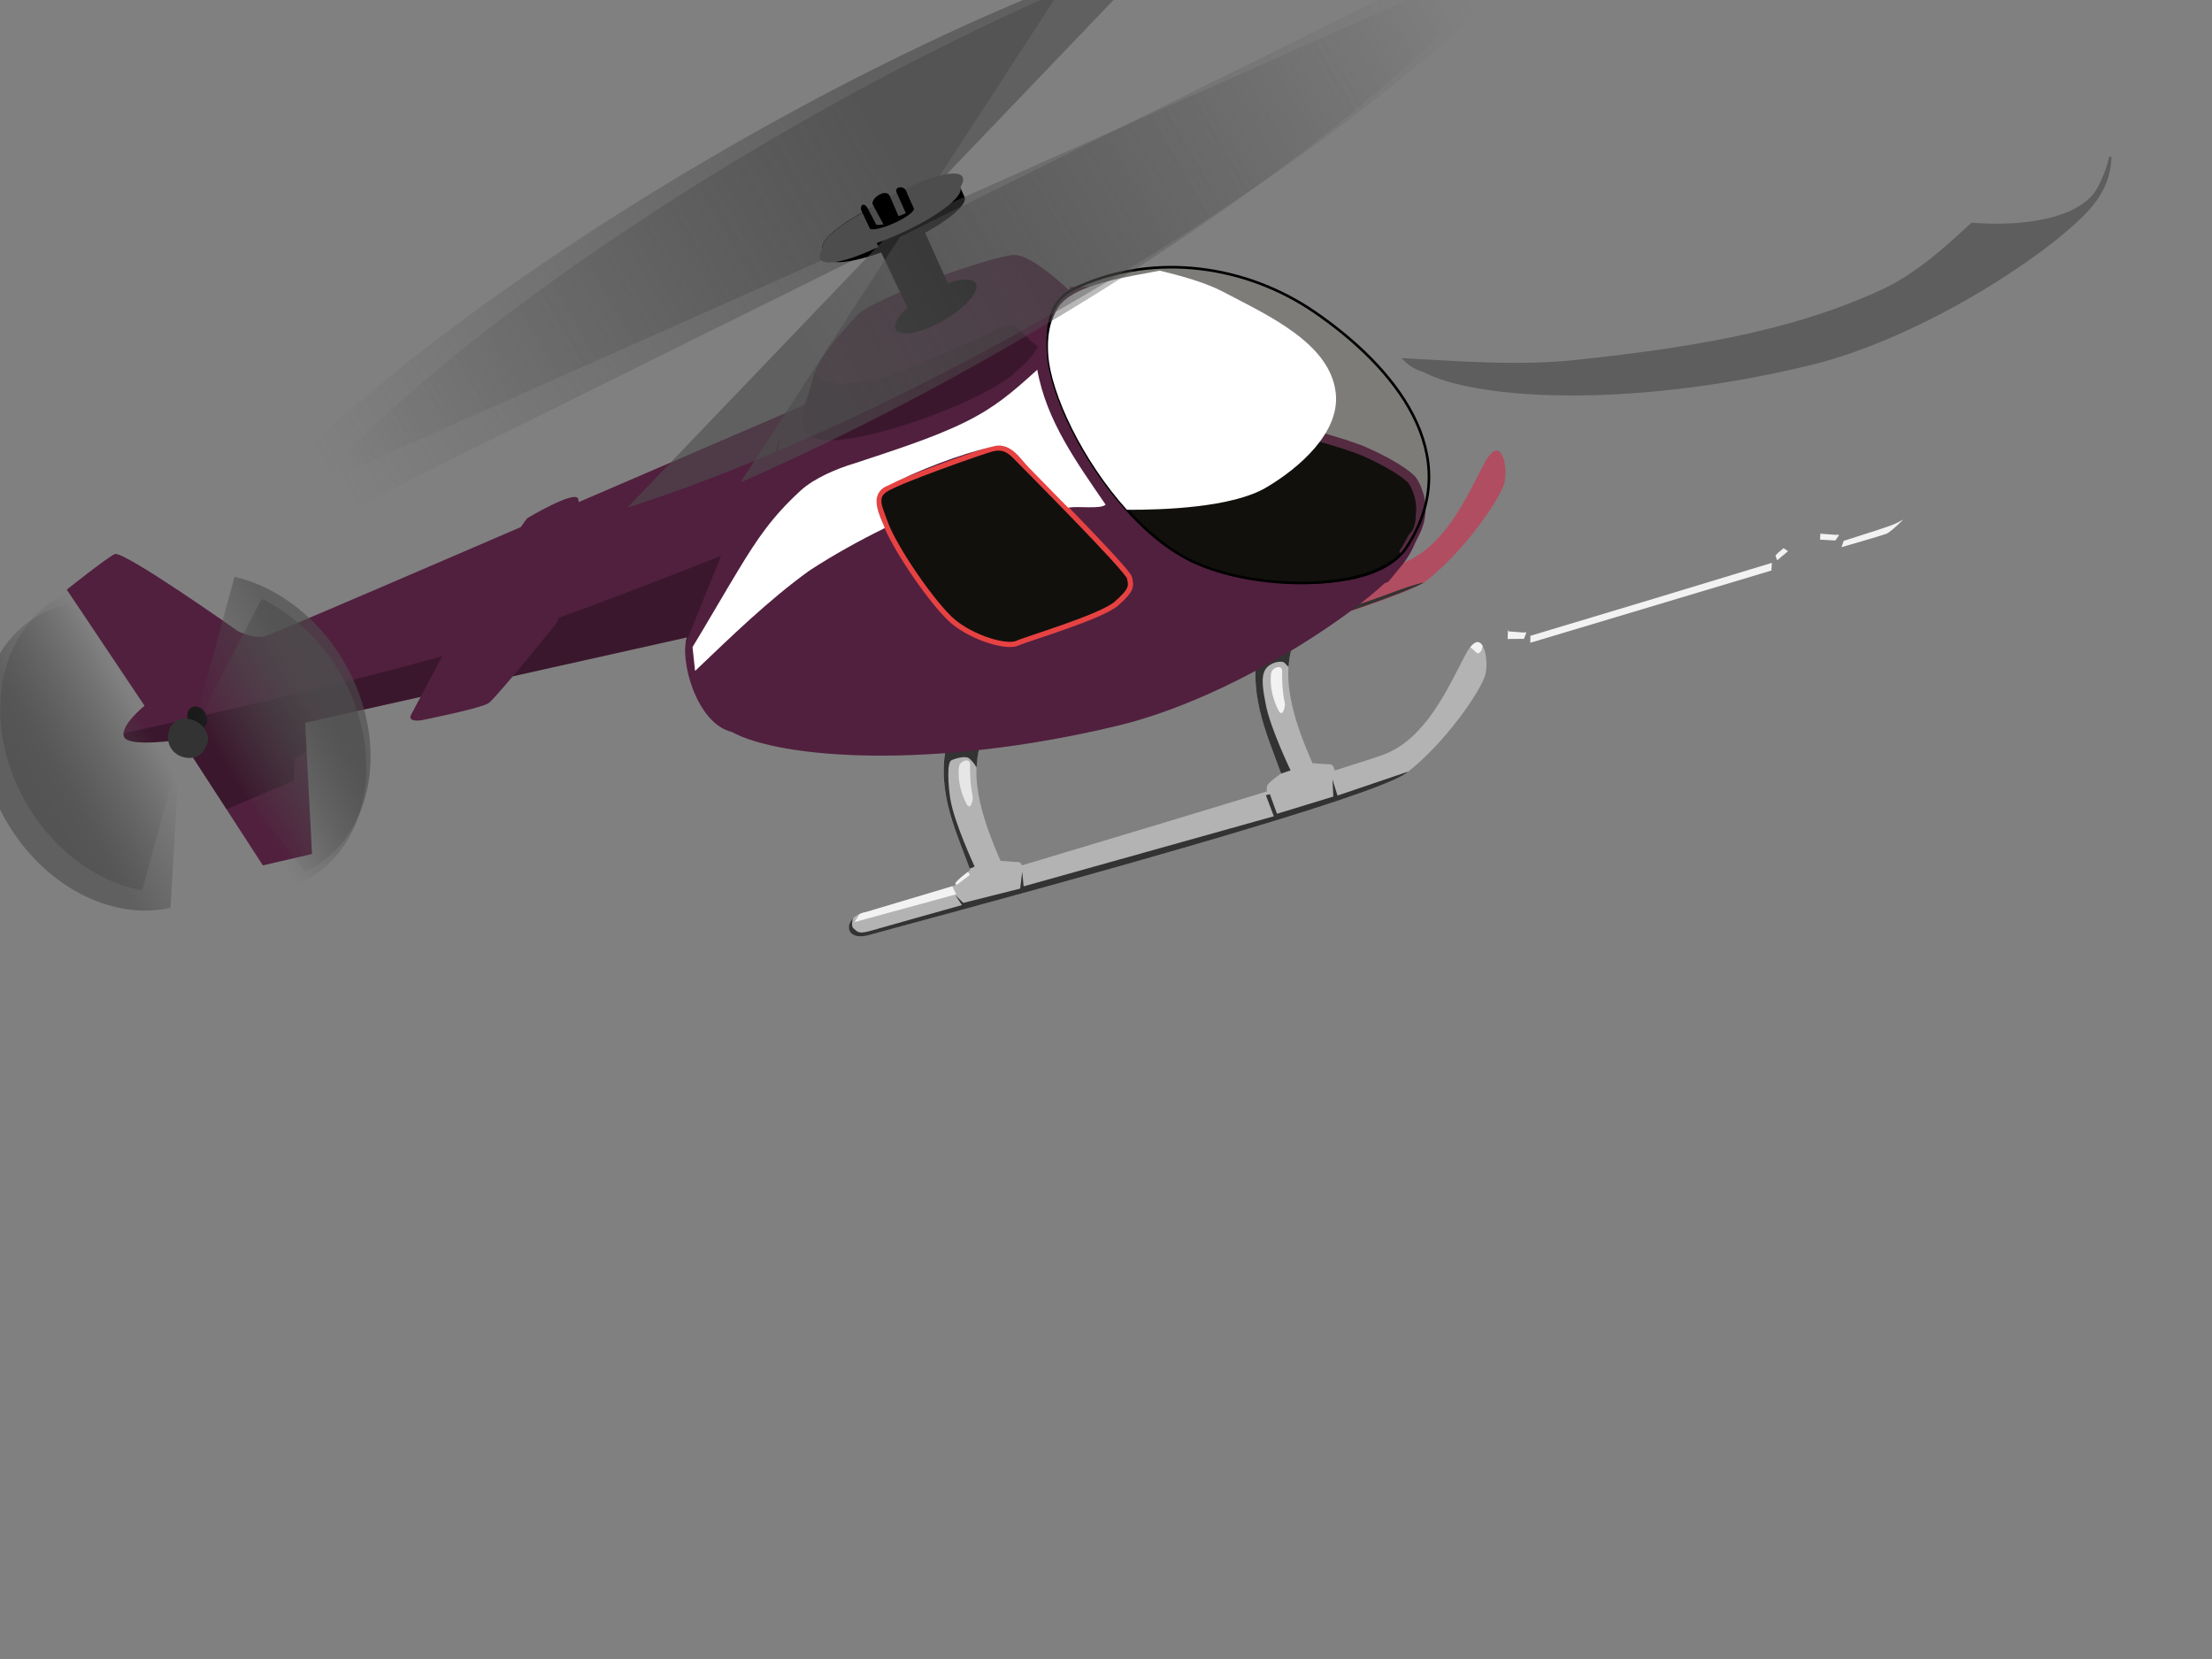 <?xml version="1.0"?><svg width="640" height="480" xmlns="http://www.w3.org/2000/svg" xmlns:xlink="http://www.w3.org/1999/xlink">
 <rect width="100%" height="100%" fill="#808080" stroke="none"/>
 <title>helicopter</title>
 <defs>
  <linearGradient id="linearGradient5665">
   <stop stop-color="#b14d60" id="stop5667" offset="0"/>
   <stop stop-color="#b3b3b3" id="stop5669" offset="1"/>
  </linearGradient>
  <linearGradient id="linearGradient5722">
   <stop stop-color="#333333" id="stop5724" offset="0"/>
   <stop stop-color="#000000" id="stop5726" offset="1"/>
  </linearGradient>
  <linearGradient id="linearGradient6549">
   <stop stop-color="#e74242" offset="0" id="stop6551"/>
   <stop stop-color="#51203e" offset="1" id="stop6553"/>
  </linearGradient>
  <linearGradient id="linearGradient5649">
   <stop stop-color="#471b1b" id="stop5651" offset="0"/>
   <stop stop-color="#333333" id="stop5653" offset="1"/>
  </linearGradient>
  <linearGradient id="linearGradient4244">
   <stop stop-color="#ffffff" id="stop4246" offset="0"/>
   <stop stop-color="#ffffff" stop-opacity="0" id="stop4248" offset="1"/>
  </linearGradient>
  <linearGradient y2="0.247" x2="0.129" y1="0.247" x1="0.772" id="linearGradient7751" xlink:href="#linearGradient4948"/>
  <linearGradient id="linearGradient4948">
   <stop stop-color="#4d4d4d" stop-opacity="0.614" id="stop4950" offset="0"/>
   <stop stop-color="#4d4d4d" stop-opacity="0" id="stop4952" offset="1"/>
  </linearGradient>
  <linearGradient y2="0.359" x2="0.046" y1="0.359" x1="0.751" id="linearGradient7753" xlink:href="#linearGradient4948"/>
  <linearGradient y2="0.714" x2="0.906" y1="0.714" x1="0.376" id="linearGradient7755" xlink:href="#linearGradient4948"/>
  <linearGradient y2="1.088" x2="0.827" y1="1.088" x1="0.106" id="linearGradient7757" xlink:href="#linearGradient4948"/>
  <linearGradient y2="0.855" x2="0.094" y1="0.855" x1="0.683" id="linearGradient7759" xlink:href="#linearGradient4948"/>
  <linearGradient y2="0.729" x2="0.105" y1="0.729" x1="0.763" id="linearGradient7761" xlink:href="#linearGradient4948"/>
  <linearGradient y2="0.511" x2="0.904" y1="0.511" x1="0.222" id="linearGradient7763" xlink:href="#linearGradient4948"/>
  <linearGradient y2="0.583" x2="0.892" y1="0.583" x1="0.131" id="linearGradient7767" xlink:href="#linearGradient4948"/>
  <linearGradient gradientTransform="matrix(1.495,0.16,-0.16,1.495,237.352,-98.581)" y2="-3.264" x2="-4.33" y1="-3.264" x1="-3.353" id="linearGradient4165" xlink:href="#linearGradient4244"/>
  <linearGradient gradientTransform="matrix(1.495,0.16,-0.16,1.495,237.352,-98.581)" y2="-5.303" x2="-1.793" y1="-5.303" x1="-1.637" id="linearGradient4168" xlink:href="#linearGradient6549"/>
  <linearGradient gradientTransform="matrix(1.495,0.16,-0.16,1.495,237.352,-98.581)" y2="-3.375" x2="-0.974" y1="-3.375" x1="-1" id="linearGradient4171" xlink:href="#linearGradient4244"/>
  <linearGradient gradientTransform="matrix(1.495,0.16,-0.16,1.495,237.352,-98.581)" y2="-4.89" x2="-4.726" y1="-4.89" x1="-4.564" id="linearGradient4174" xlink:href="#linearGradient4244"/>
  <linearGradient y2="-1.094" x2="-8.193" y1="-1.094" x1="-7.89" gradientTransform="matrix(1.495,0.16,-0.16,1.495,237.95,-98.517)" id="linearGradient4181" xlink:href="#linearGradient6549"/>
  <linearGradient gradientTransform="matrix(1.495,0.16,-0.16,1.495,237.352,-98.581)" y2="-1.736" x2="-2.839" y1="-1.736" x1="-3.193" id="linearGradient4198" xlink:href="#linearGradient4244"/>
  <linearGradient gradientTransform="matrix(1.495,0.16,-0.16,1.495,237.352,-98.581)" y2="-4.085" x2="-0.808" y1="-4.085" x1="-0.778" id="linearGradient4202" xlink:href="#linearGradient4244"/>
  <linearGradient gradientTransform="matrix(1.495,0.16,-0.16,1.495,237.352,-98.581)" y2="-4.357" x2="-2.466" y1="-4.357" x1="-2.294" id="linearGradient4206" xlink:href="#linearGradient6549"/>
  <linearGradient gradientTransform="matrix(1.495,0.16,-0.16,1.495,237.352,-98.581)" y2="-1.309" x2="-4.018" y1="-1.309" x1="-4.197" id="linearGradient4209" xlink:href="#linearGradient6549"/>
  <linearGradient gradientTransform="matrix(1.495,0.16,-0.16,1.495,237.352,-98.581)" y2="-1.206" x2="-7.355" y1="-1.206" x1="-6.015" id="linearGradient4212" xlink:href="#linearGradient4244"/>
  <linearGradient gradientTransform="matrix(1.495,0.16,-0.16,1.495,237.352,-98.581)" y2="-1.535" x2="-8.081" y1="-1.535" x1="-7.82" id="linearGradient4215" xlink:href="#linearGradient4244"/>
  <linearGradient gradientTransform="matrix(1.495,0.16,-0.16,1.495,237.352,-98.581)" y2="-0.211" x2="-0.064" y1="-0.211" x1="-0.041" id="linearGradient4218" xlink:href="#linearGradient6549"/>
  <linearGradient gradientTransform="matrix(1.495,0.16,-0.16,1.495,237.352,-98.581)" y2="-1.687" x2="-0.61" y1="-1.687" x1="-0.593" id="linearGradient4222" xlink:href="#linearGradient5649"/>
  <linearGradient gradientTransform="matrix(1.495,0.16,-0.16,1.495,237.352,-98.581)" y2="-0.44" x2="-1.307" y1="-0.44" x1="-1.269" id="linearGradient4227" xlink:href="#linearGradient5722"/>
  <linearGradient gradientTransform="matrix(1.495,0.16,-0.16,1.495,237.352,-98.581)" y2="-0.42" x2="-1.082" y1="-0.42" x1="-0.93" id="linearGradient4229" xlink:href="#linearGradient6549"/>
  <linearGradient gradientTransform="matrix(1.495,0.16,-0.16,1.495,237.352,-98.581)" y2="-6.441" x2="-4.178" y1="-6.441" x1="-4.395" id="linearGradient4232" xlink:href="#linearGradient5665"/>
  <linearGradient gradientTransform="matrix(1.495,0.16,-0.16,1.495,237.352,-98.581)" y2="-1.821" x2="-0.56" y1="-1.821" x1="-0.556" id="linearGradient4235" xlink:href="#linearGradient5665"/>
 </defs>
 <g>
  <title>Layer 1</title>
  <g transform="rotate(-30.094 303.809,140.987) " id="layer1">
   <path fill="url(#linearGradient4235)" fill-rule="nonzero" stroke-width="1.8" id="path5683" d="m344.956,212.015l-8.713,-2.492l-2.101,0.201c-10.645,10.775 -11.708,23.504 -14.015,36.45c0,0 -3.613,0.272 -5.004,0.835c-0.596,0.428 -0.919,1.013 -1.115,1.582c-22.078,-5.129 -48.472,-11.401 -72.046,-17.021c0.105,-0.733 -0.153,-1.422 -1.133,-1.775l-3.611,-2.466c1.594,-13.702 4.43,-28.233 15.655,-34.998c0,0 -5.085,-5.979 -9.661,-4.673c-11.913,10.974 -12.537,24.101 -14.939,37.58c0,0 -4.012,0.466 -5.403,1.029c-0.252,0.181 -0.461,0.374 -0.631,0.594c-15.195,-3.633 -26.128,-6.246 -26.128,-6.246c-6.275,-2.385 -10.475,4.262 -2.372,6.268c8.664,2.145 143.914,39.22 157.965,37.322c14.051,-1.898 30.643,-9.846 33.927,-13.194c3.284,-3.348 6.737,-13.459 -2.34,-7.718c-9.077,5.742 -21.901,15.114 -34.664,13.02c-1.971,-0.323 -7.648,-1.546 -14.693,-3.132c0.441,-1.029 0.504,-2.106 -0.856,-2.596l-3.611,-2.466c1.594,-13.702 4.43,-28.233 15.655,-34.998c0,0 -0.499,-0.584 -1.277,-1.318c0.427,0.099 0.688,0.116 1.111,0.213z"/>
   <path fill="url(#linearGradient4232)" fill-rule="nonzero" stroke-width="1.8" id="path4960" d="m420.492,196.422c-0.901,-0.193 -2.4,0.239 -4.669,1.674c-9.077,5.742 -21.901,15.114 -34.664,13.02c-2.323,-0.381 -9.761,-2.025 -18.89,-4.101l-0.925,8.644c11.448,2.389 19.936,3.747 22.894,3.348c14.051,-1.898 30.643,-9.846 33.927,-13.193c2.463,-2.511 5.033,-8.813 2.328,-9.392z"/>
   <path fill="url(#linearGradient4227)" fill-rule="nonzero" stroke="url(#linearGradient4229)" stroke-width="2.707" id="path4837" d="m338.314,95.535c0,0 -5.74,10.602 3.212,28.305c8.951,17.704 39.083,44.028 46.221,53.892c7.138,9.864 7.732,14.005 7.732,14.005c0,0 0.902,8.169 -6.437,13.26c-7.339,5.092 -14.452,7.344 -14.452,7.344l-133.548,-34.601l6.103,-80.923l91.169,-1.282z"/>
   <path fill="#000000" stroke-width="0.5" id="path5740" d="m306.114,116.661l-12.939,8.209l-5.66,14.469l4.201,4.287l-4.577,6.911l12.267,41.605l41.133,4.95l16.935,-17.374l-3.157,-14.043c0,0 -3.117,-4.171 -6.94,-4.306c-3.823,-0.135 -25.598,3.565 -25.598,3.565c0,0 2.369,-17.014 1.391,-20.682c-0.978,-3.668 -10.241,-9.319 -10.241,-9.319c0,0 1.606,-4.762 3.512,-9.766c1.906,-5.004 -10.328,-8.506 -10.328,-8.506z"/>
   <path fill="#000000" fill-rule="nonzero" stroke-width="0.5" id="path5742" d="m332.099,105.88c-2.959,-0.307 -5.903,-0.186 -8.135,0.5c-5.952,1.83 -5.049,16.71 -5.049,16.71l2.245,4.635l-13.443,27.751l4.35,38.841l43.634,19.746l26.245,-4.564l-0.049,-4.4c0,0 4.872,0.404 6.67,-0.941c2.075,-1.551 4.009,-4.249 3.215,-7.075c-0.701,-2.494 -3.77,-1.788 -5.628,-2.484c-3.033,-1.137 -9.287,-0.209 -9.287,-0.209c0,0 -2.873,-18.285 -5.147,-23.713c-2.005,-4.786 -7.637,-2.514 -7.637,-2.514l0.044,-6.063l3.51,-3.216c0.758,-3.141 3.473,-6.123 -4.209,-9.241l-1.357,0.753l-1.084,-6.213c-2.099,0.219 -2.682,0.713 -3.794,2.335l1.165,5.891l-2.511,1.385l-11.026,-5.256l-8.572,-8.13l-0.365,-4.538c0,0 2.833,1.522 4.308,0.632c2.475,-1.495 4.203,-8.181 4.203,-8.181c0,0 4.688,-0.349 5.375,-1.646c0.687,-1.297 -0.523,-10.571 -0.523,-10.571l-1.898,-0.369c0,0 -0.582,-2.245 -3.515,-5.574c-1.833,-2.081 -6.803,-3.769 -11.735,-4.281l0,0z"/>
   <path fill="url(#linearGradient4222)" fill-rule="nonzero" stroke-width="1.8" id="path5107" d="m242.789,188.084c-11.361,10.773 -12.112,23.577 -14.423,36.737l1.542,0.165c0,0 1.249,-14.047 3.757,-20.534c1.337,-3.46 4.345,-9.602 5.878,-9.437c1.533,0.164 4.237,0.897 4.689,2.108c0.288,0.772 0.538,1.841 0.538,3.366c2.066,-3.269 4.677,-6.094 8.104,-8.159c0,0 -0.984,-1.124 -2.448,-2.294l-7.637,-1.952zm69.92,16.132c7.356,1.84 14.652,3.677 21.594,5.335c-10.806,10.812 -11.856,23.607 -14.175,36.622l2.82,0.585c0,0 1.079,-13.601 3.318,-19.966c1.137,-3.232 2.543,-7.679 5.024,-8.962c1.6,-0.827 3.945,-0.523 5.373,0.575c0.6,0.462 0.426,1.325 0.813,2.119c1.992,-2.951 4.479,-5.496 7.645,-7.405c0,0 -0.499,-0.584 -1.276,-1.318c20.14,4.664 37.534,7.543 39.821,7.24c-3.309,-0.955 -5.863,-1.471 -9.235,-2.029c-16.866,-2.789 -37.748,-8.356 -61.722,-12.796zm-120.77,16.092c-3.449,0.957 -4.276,5.068 1.801,6.573c8.665,2.145 143.915,39.22 157.965,37.322c0.176,-0.024 0.353,-0.059 0.529,-0.085l-21.189,-4.253l1.075,-4.752l-2.265,4.389l-16.601,-3.856l1.06,-5.936l-1.148,-0.312l-1.064,6.408l-72.805,-18.756l1.785,-3.874l-2.973,3.936l-16.324,-4.678l-0.843,-3.162l0.191,3.518c0,0 -21.882,-5.636 -26.036,-6.662c-4.154,-1.026 -3.874,-1.605 -4.476,-3.22c-0.278,-0.745 0.44,-1.731 1.318,-2.6l0,0z"/>
   <path fill="#000000" fill-rule="nonzero" stroke-width="0.5" id="path5747" d="m292.439,111.716l-5.377,17.643c0,0 -7.732,3.437 -9.69,3.615c-1.957,0.178 -2.627,2.82 -2.627,2.82c0,0 7.363,0.012 7.583,1.587c0.219,1.573 -0.861,18.901 -0.861,18.901l-1.258,4.517l8.226,2.819l15.578,21.048l-49.944,-4.182l-7.371,-65.135l45.741,-3.633z"/>
   <path fill="url(#linearGradient4218)" fill-rule="nonzero" stroke-width="1.8" id="path4833" d="m59.992,22.015c-2.677,-0.214 -17.175,1.942 -17.175,1.942l2.628,40.358c0,0 -9.258,1.411 -9.638,4.829c-0.38,3.417 13.929,8.957 13.929,8.957l2.167,43.333l13.956,4.282l17.331,-33.873l107.937,34.047c-5.185,4.5 -10.112,23.014 -2.473,30.171c8.205,13.682 44.463,38.645 97.531,54.437c32.69,9.728 77.846,6.838 93.472,1.403c8.656,-3.012 12.568,-8.858 14.346,-13.494c-1.495,2.69 -4.368,5.989 -9.697,9.36c-13.163,8.325 -44.107,-10.643 -55.764,-27.85c-13.569,-20.029 -13.171,-57.605 -5.964,-72.331c7.207,-14.727 17.178,-10.652 15.576,-12.18c-0.045,-0.043 -0.358,-0.142 -0.779,-0.226c-0.456,-1.603 -4.29,-14.635 -8.581,-17.412c-4.565,-2.954 -42.285,-9.963 -48.553,-7.795c-6.267,2.167 -15.396,4.398 -20.479,9.859c-1.447,1.556 -3.412,3.219 -5.439,4.9c-72.786,-8.712 -166.809,-19.693 -168.805,-20.382c-3.251,-1.121 -5.874,-5.165 -5.874,-5.165c0,0 -16.976,-36.957 -19.652,-37.17l0,0zm203.187,95.66c6.415,0.377 29.102,4.779 31.755,5.336c2.934,0.616 4.203,3.023 4.777,5.71c0.55,2.58 11.558,43.932 10.867,46.391c-0.691,2.459 -1.15,3.421 -6.92,4.6c-5.77,1.178 -27.303,-4.12 -30.666,-4.464c-3.363,-0.344 -10.283,-7.652 -12.856,-14.561c-2.574,-6.91 -4.194,-27.461 -2.669,-35.117c0.778,-3.906 0.702,-7.539 4.669,-7.865c0.273,-0.022 0.616,-0.055 1.043,-0.03l0,0zm132.292,74.084c0,0 -0.044,2.789 -1.396,6.42c2.064,-3.846 1.396,-6.42 1.396,-6.42z"/>
   <path fill="none" stroke="url(#linearGradient4215)" stroke-width="0.451" stroke-miterlimit="4" id="path5694" d="m242.071,90.072c0,0 -22.841,21.705 -25.97,53.136c-3.129,31.431 10.254,42.486 10.254,42.486"/>
   <path fill="url(#linearGradient4212)" fill-rule="nonzero" id="path5118" d="m59.992,22.015c-0.433,-0.035 -1.246,0.026 -2.185,0.097l18.473,42.006l5.325,-2.502c-1.204,-1.254 -1.961,-2.431 -1.961,-2.431c0,0 -16.976,-36.957 -19.652,-37.17l0,0z"/>
   <path fill="#6c6753" fill-opacity="0.157" fill-rule="nonzero" stroke="url(#linearGradient4209)" stroke-width="1.504" stroke-miterlimit="4" id="path4851" d="m262.125,117.682c4.357,-0.357 30.05,4.513 32.83,5.312c3.287,0.945 4.103,3.172 4.738,5.733c0.67,2.698 11.572,43.926 10.881,46.386c-0.691,2.459 -1.159,3.427 -6.929,4.605c-5.77,1.178 -27.31,-4.108 -30.673,-4.452c-3.363,-0.344 -10.257,-7.661 -12.831,-14.57c-2.573,-6.91 -4.175,-27.477 -2.651,-35.133c0.778,-3.906 0.667,-7.555 4.635,-7.88z"/>
   <path fill="url(#linearGradient4206)" fill-rule="nonzero" stroke-width="1.8" id="path5749" d="m134.566,90.626c0,0 32.163,-17.526 33.968,-17.744c0,0 15.785,-0.229 15.495,2.481c-0.445,1.597 -7.885,18.617 -7.885,18.617l-41.578,-3.354z"/>
   <path opacity="0.269" fill="#000000" fill-rule="nonzero" stroke-width="1.8" id="path5045" d="m261.49,78.268c-0.62,0.522 -1.234,1.034 -1.727,1.564c-5.083,5.462 -12.138,9.922 -7.724,14.769c6.805,8.129 47.368,15.436 59.662,12.624c2.26,-0.517 6.028,-1.102 9.556,-3.183c-1.376,-2.502 -2.318,-8.049 -3.03,-8.784c-2.094,-2.162 -10.322,-1.662 -15.646,-2.62c-5.324,-0.957 -26.986,-0.798 -38.57,-9.657c-1.561,-1.193 -2.405,-2.635 -2.52,-4.712zm-225.292,-10.123c-0.203,0.306 -0.352,0.651 -0.39,0.998c-0.38,3.418 13.928,8.958 13.928,8.958l1.213,23.996l20.888,2.661l3.699,-5.417l3.891,-0.151l3.764,-7.348l107.937,34.048c-0.434,0.376 -0.864,0.864 -1.286,1.422l21.706,-16.912c0,0 -50.268,-7.307 -74.977,-13.034c-33.949,-7.868 -96.267,-27.825 -100.372,-29.221zm374.338,91.482c0.57,2.59 1.626,4.884 3.41,6.556c8.205,13.682 44.464,38.645 97.531,54.437c32.689,9.728 77.846,6.838 93.472,1.402c6.472,-2.251 10.285,-6.079 12.534,-9.812l-0.577,-0.345c-1.661,1.892 -4.021,3.944 -7.308,6.023c-8.281,5.238 -23.612,-0.339 -36.748,-9.462c-10.268,2.347 -21.444,4.725 -32.206,3.737c-29.985,-2.754 -58.802,-14.39 -86.334,-26.584c-15.51,-6.869 -29.688,-16.744 -43.774,-25.952z"/>
   <path fill="url(#linearGradient4202)" fill-rule="nonzero" id="path5125" d="m84.125,63.681c-1.679,0.559 -3.712,1.286 -4.455,1.886c-1.2,0.968 2.427,0.553 9.986,1.636c7.559,1.083 150.343,24.285 152.211,24.759c4.995,1.37 2.189,-5.408 9.597,-7.399c-72.786,-8.712 -163.949,-19.525 -165.945,-20.213c-0.484,-0.167 -0.944,-0.396 -1.393,-0.669z"/>
   <path fill="#6c6753" fill-opacity="0.157" fill-rule="nonzero" stroke="#000000" stroke-width="0.752" stroke-miterlimit="4" id="path4842" d="m331.169,96.473c-2.497,1.489 -5.444,4.667 -8.597,11.11c-7.207,14.726 -7.614,52.325 5.955,72.354c11.657,17.206 41.88,34.812 55.795,27.817c28.66,-14.408 23.124,-47.08 11.122,-72.282c-10.415,-21.869 -31.262,-37.838 -54.824,-40.521c-3.17,-0.361 -6.241,-0.393 -9.451,1.522z"/>
   <path fill="url(#linearGradient4198)" fill-rule="nonzero" stroke-width="1.8" id="path4872" d="m331.558,97.339c-2.497,1.489 -5.833,3.801 -8.986,10.244c-5.003,10.222 -6.732,31.454 -2.782,50.19c9.004,5.279 26.65,14.709 38.055,14.628c11.279,-0.08 26.404,-3.106 31.075,-13.373c6.064,-13.33 -5.625,-29.435 -13.401,-41.844c-2.82,-4.5 -7.715,-9.689 -12.87,-14.545c-8.076,-2.675 -23.776,-9.468 -31.09,-5.3z"/>
   <path fill="#1a1a1a" fill-rule="nonzero" stroke-width="1.8" id="path4908" d="m59.335,73.398a2.407,2.985 0 1 1-4.814,3.045a2.407,2.985 0 1 14.814,-3.045z"/>
   <path fill="url(#linearGradient7751)" fill-rule="nonzero" stroke-width="1.8" d="m90.287,54.552a37.739,46.796 0 0 1-39.325,75.056l1.587,-51.185l37.738,-23.871z" id="path4943"/>
   <path fill="url(#linearGradient7753)" fill-rule="nonzero" stroke-width="1.8" id="path5037" d="m86.67,45.093a37.739,46.796 0 0 1-25.257,84.101l-6.766,-52.463l32.022,-31.637z"/>
   <path fill="url(#linearGradient7755)" fill-rule="nonzero" stroke-width="1.8" id="path4956" d="m22.632,118.662a37.739,46.796 0 0 118.571,-90.902l6.767,52.463l-25.338,38.44z"/>
   <path fill="url(#linearGradient7757)" fill-rule="nonzero" stroke-width="1.8" d="m18.046,110.167a37.739,46.796 0 0 133.603,-82.835l-1.579,51.197l-32.023,31.638z" id="path5039"/>
   <path fill="#333333" fill-rule="nonzero" stroke-width="1.8" id="path4906" d="m46.749,81.602c1.738,2.747 4.975,3.803 7.191,2.402l1.271,-0.804c2.216,-1.401 2.609,-4.754 0.871,-7.501c-5.043,-7.199 -12.72,0.239 -9.333,5.903z"/>
   <path fill="#000000" fill-rule="nonzero" stroke-width="1.8" d="m314.172,80.56a12.732,4.399 0 1 1-25.464,-2.809a12.732,4.399 0 1 125.464,2.809z" id="path4962"/>
   <path fill="url(#linearGradient7759)" fill-rule="nonzero" stroke-width="1.8" id="path4978" d="m96.383,31.473a206.462,48.778 0 0 1314.216,-9.109l-107.754,31.206l-206.463,-22.097z"/>
   <path fill="url(#linearGradient7761)" fill-rule="nonzero" stroke-width="1.8" d="m98.298,43.26a206.462,48.778 0 0 1279.761,-24.979l-75.533,38.278l-204.228,-13.299z" id="path5029"/>
   <path fill="#000000" fill-rule="nonzero" stroke-width="1.8" id="path5001" d="m303.708,45.451c-11.954,-1.279 -21.881,0 -22.184,2.824l-0.32,2.99c-0.302,2.824 9.134,6.129 21.088,7.408c11.954,1.279 21.923,0.052 22.225,-2.773l0.32,-2.99c0.302,-2.824 -9.176,-6.181 -21.13,-7.46z"/>
   <path fill="#4d4d4d" fill-rule="nonzero" stroke-width="1.8" d="m324.818,52.889a21.645,5.114 0 1 1-43.291,-4.633a21.645,5.114 0 1 143.291,4.633z" id="path4984"/>
   <path fill="#000000" fill-rule="nonzero" stroke-width="1.8" id="path4964" d="m293.832,79.415l2.846,-34.746c0.158,-1.921 2.029,-2.297 1.939,0.022l-0.209,5.426l1.845,0.94l0.191,-6.476c0.058,-1.975 5.821,-2.396 5.508,0.252l-0.747,6.317l2.266,0.312l0.688,-6.475c0.204,-1.916 2.81,-0.892 2.626,0.916l-3.623,35.723l-13.33,-2.211z"/>
   <path fill="url(#linearGradient7763)" fill-rule="nonzero" stroke-width="1.8" d="m509.309,75.666a206.462,48.778 0 0 1-314.215,9.093l107.752,-31.189l206.463,22.097z" id="path4976"/>
   <path fill="#4d4d4d" fill-rule="nonzero" stroke-width="1.8" id="path4998" d="m296.617,45.023c-8.536,-0.211 -14.854,1.017 -15.093,3.252c-0.302,2.824 9.134,6.129 21.088,7.408c11.954,1.279 21.923,0.052 22.225,-2.773c0.24,-2.24 -5.698,-4.778 -14.11,-6.378l-0.515,4.813c-0.098,0.919 -3.339,1.297 -7.23,0.88c-3.892,-0.417 -6.979,-1.471 -6.88,-2.39l0.515,-4.813z"/>
   <path fill="none" stroke="url(#linearGradient4181)" stroke-width="0.451" stroke-miterlimit="4" d="m242.669,90.136c0,0 -22.841,21.705 -25.97,53.136c-3.129,31.431 10.254,42.486 10.254,42.486" id="path5698"/>
   <path fill="url(#linearGradient7767)" fill-rule="nonzero" stroke-width="1.8" id="path5033" d="m506.756,69.842a206.462,48.778 0 0 1-279.732,24.999l75.502,-38.282l204.23,13.283z"/>
   <path fill="#f2f2f2" fill-rule="nonzero" stroke-width="1.8" id="path5095" d="m194.175,220.169l-2.361,1.307l29.46,7.785l0.182,-2.58c-14.486,-3.464 -25.344,-6.068 -25.344,-6.068c-0.682,-0.259 -1.317,-0.38 -1.937,-0.444zm193.786,21.449c-0.512,-0.109 -1.244,0.017 -2.168,0.382c0.115,0.224 0.226,0.459 0.304,0.694c0.518,1.563 0.397,2.472 1.839,1.804c0.329,-0.152 0.727,-0.564 1.153,-1.058c-0.005,-0.958 -0.312,-1.648 -1.128,-1.822zm-160.501,-16.28c-1.035,0.136 -3.46,0.47 -4.589,0.927c-0.126,0.091 -0.211,0.199 -0.315,0.297l0.333,0.414l4.601,-0.595l-0.03,-1.043l0,0zm170.315,17.756l-1.424,2.258l4.099,2.329l1.552,-1.252c-0.169,-0.145 -0.397,-0.257 -0.671,-0.356l-3.611,-2.466c0.019,-0.169 0.035,-0.344 0.055,-0.513zm4.736,4.76l-1.036,1.732l70.831,16.891l1.238,-1.853c-21.878,-5.085 -47.793,-11.23 -71.033,-16.77zm76.064,14.804c-1.064,0.144 -2.264,0.352 -2.951,0.63c-0.056,0.04 -0.104,0.082 -0.155,0.125l-0.238,1.345l4.045,-0.702l-0.655,-1.393l-0.046,-0.005l0,0zm11.407,1.599l-1.016,1.545l3.71,2.43l1.74,-0.807c-0.18,-0.227 -0.441,-0.419 -0.837,-0.562l-3.612,-2.466c0.005,-0.046 0.01,-0.094 0.015,-0.14l0,0zm4.728,5.279l-1.458,1.262c0,0 11.202,2.811 13.085,3.149c1.096,0.197 4.049,-0.494 6.404,-1.11c-1.203,-0.006 -2.408,-0.047 -3.613,-0.245c-1.941,-0.319 -7.52,-1.504 -14.418,-3.056l0,0z"/>
   <path fill="#f2f2f2" fill-rule="nonzero" stroke-width="1.8" d="m328.623,229.901c-0.154,2.772 2.369,0.06 2.676,-0.919c0.797,-2.545 2.475,-5.953 3.895,-8.227c1.175,-1.882 -1.991,-2.49 -3.057,-1.099c-2.442,3.186 -3.349,7.262 -3.514,10.245z" id="path5103"/>
   <path fill="#e6e6e6" fill-rule="nonzero" stroke-width="1.8" id="path5105" d="m236.969,207.979c-0.154,2.772 2.369,0.06 2.676,-0.919c0.797,-2.545 2.475,-5.953 3.895,-8.227c1.175,-1.882 -1.991,-2.49 -3.057,-1.099c-2.442,3.186 -3.349,7.262 -3.514,10.245z"/>
   <path fill="url(#linearGradient4174)" fill-rule="nonzero" id="path5170" d="m264.56,118.91c-1.86,-0.294 -4.546,-0.34 -5.004,2.022c-0.567,1.978 -0.816,4.036 -1.154,6.062c3.407,0.316 6.955,0.445 10.034,2.119c11.755,5.541 23.15,11.803 34.608,17.924c-1.444,-5.843 -2.046,-11.825 -4.061,-17.497c-0.767,-2.161 -1.061,-4.279 -3.112,-5.024c-2.702,-1.013 -5.617,-1.286 -8.422,-1.927c-7.59,-1.44 -15.203,-2.858 -22.889,-3.678z"/>
   <path fill="url(#linearGradient4171)" fill-rule="nonzero" id="path5174" d="m317.673,109.707c-9.459,2.023 -15.922,3.28 -25.615,2.646c-10.579,-0.691 -23.323,-3.568 -33.703,-5.716c-5.093,-1.219 -12.184,-2.177 -17.526,-0.995c-10.906,2.414 -17.797,5.786 -26.914,10.769c-7.401,4.044 -15.501,8.746 -22.792,12.714c-0.939,2.113 -1.877,4.226 -2.816,6.339c14.225,-3.41 28.489,-7.044 43.069,-8.529c8.381,-0.448 16.789,-0.286 25.159,0.282c0.593,-3.87 0.635,-10.284 6.022,-10.259c11.326,0.802 22.707,2.424 33.588,5.737c4.267,1.644 4.301,6.525 5.212,10.256c1.315,5.255 2.67,10.501 4.014,15.749c3.029,1.157 7.836,5.139 9.833,4.693c-1.083,-14.601 -2.687,-29.599 2.469,-43.69z"/>
   <path fill="url(#linearGradient4168)" fill-rule="nonzero" stroke-width="1.8" id="path5578" d="m131.301,92.532l-20.363,12.645c-2.298,1.427 1.715,2.93 1.715,2.93c0,0 17.233,5.884 19.499,5.448c3.937,-0.757 28.118,-10.055 28.118,-10.055c2.216,-0.859 7.055,-7.113 2.539,-8.372c-4.517,-1.259 -31.508,-2.597 -31.508,-2.597z"/>
   <path fill="url(#linearGradient4165)" fill-rule="nonzero" id="path5613" d="m139.869,91.881c0,0 -22.387,13.468 -21.107,14.186c0.64,0.359 7.273,1.637 10.579,2.714c1.882,0.613 3.45,1.6 3.971,2.627c0.355,-0.151 23.673,-10.45 29.388,-12.952c-0.228,-1.297 -1.33,-2.643 -3.067,-2.909c-6.173,-0.945 -19.764,-3.666 -19.764,-3.666z"/>
  </g>
 </g>
</svg>